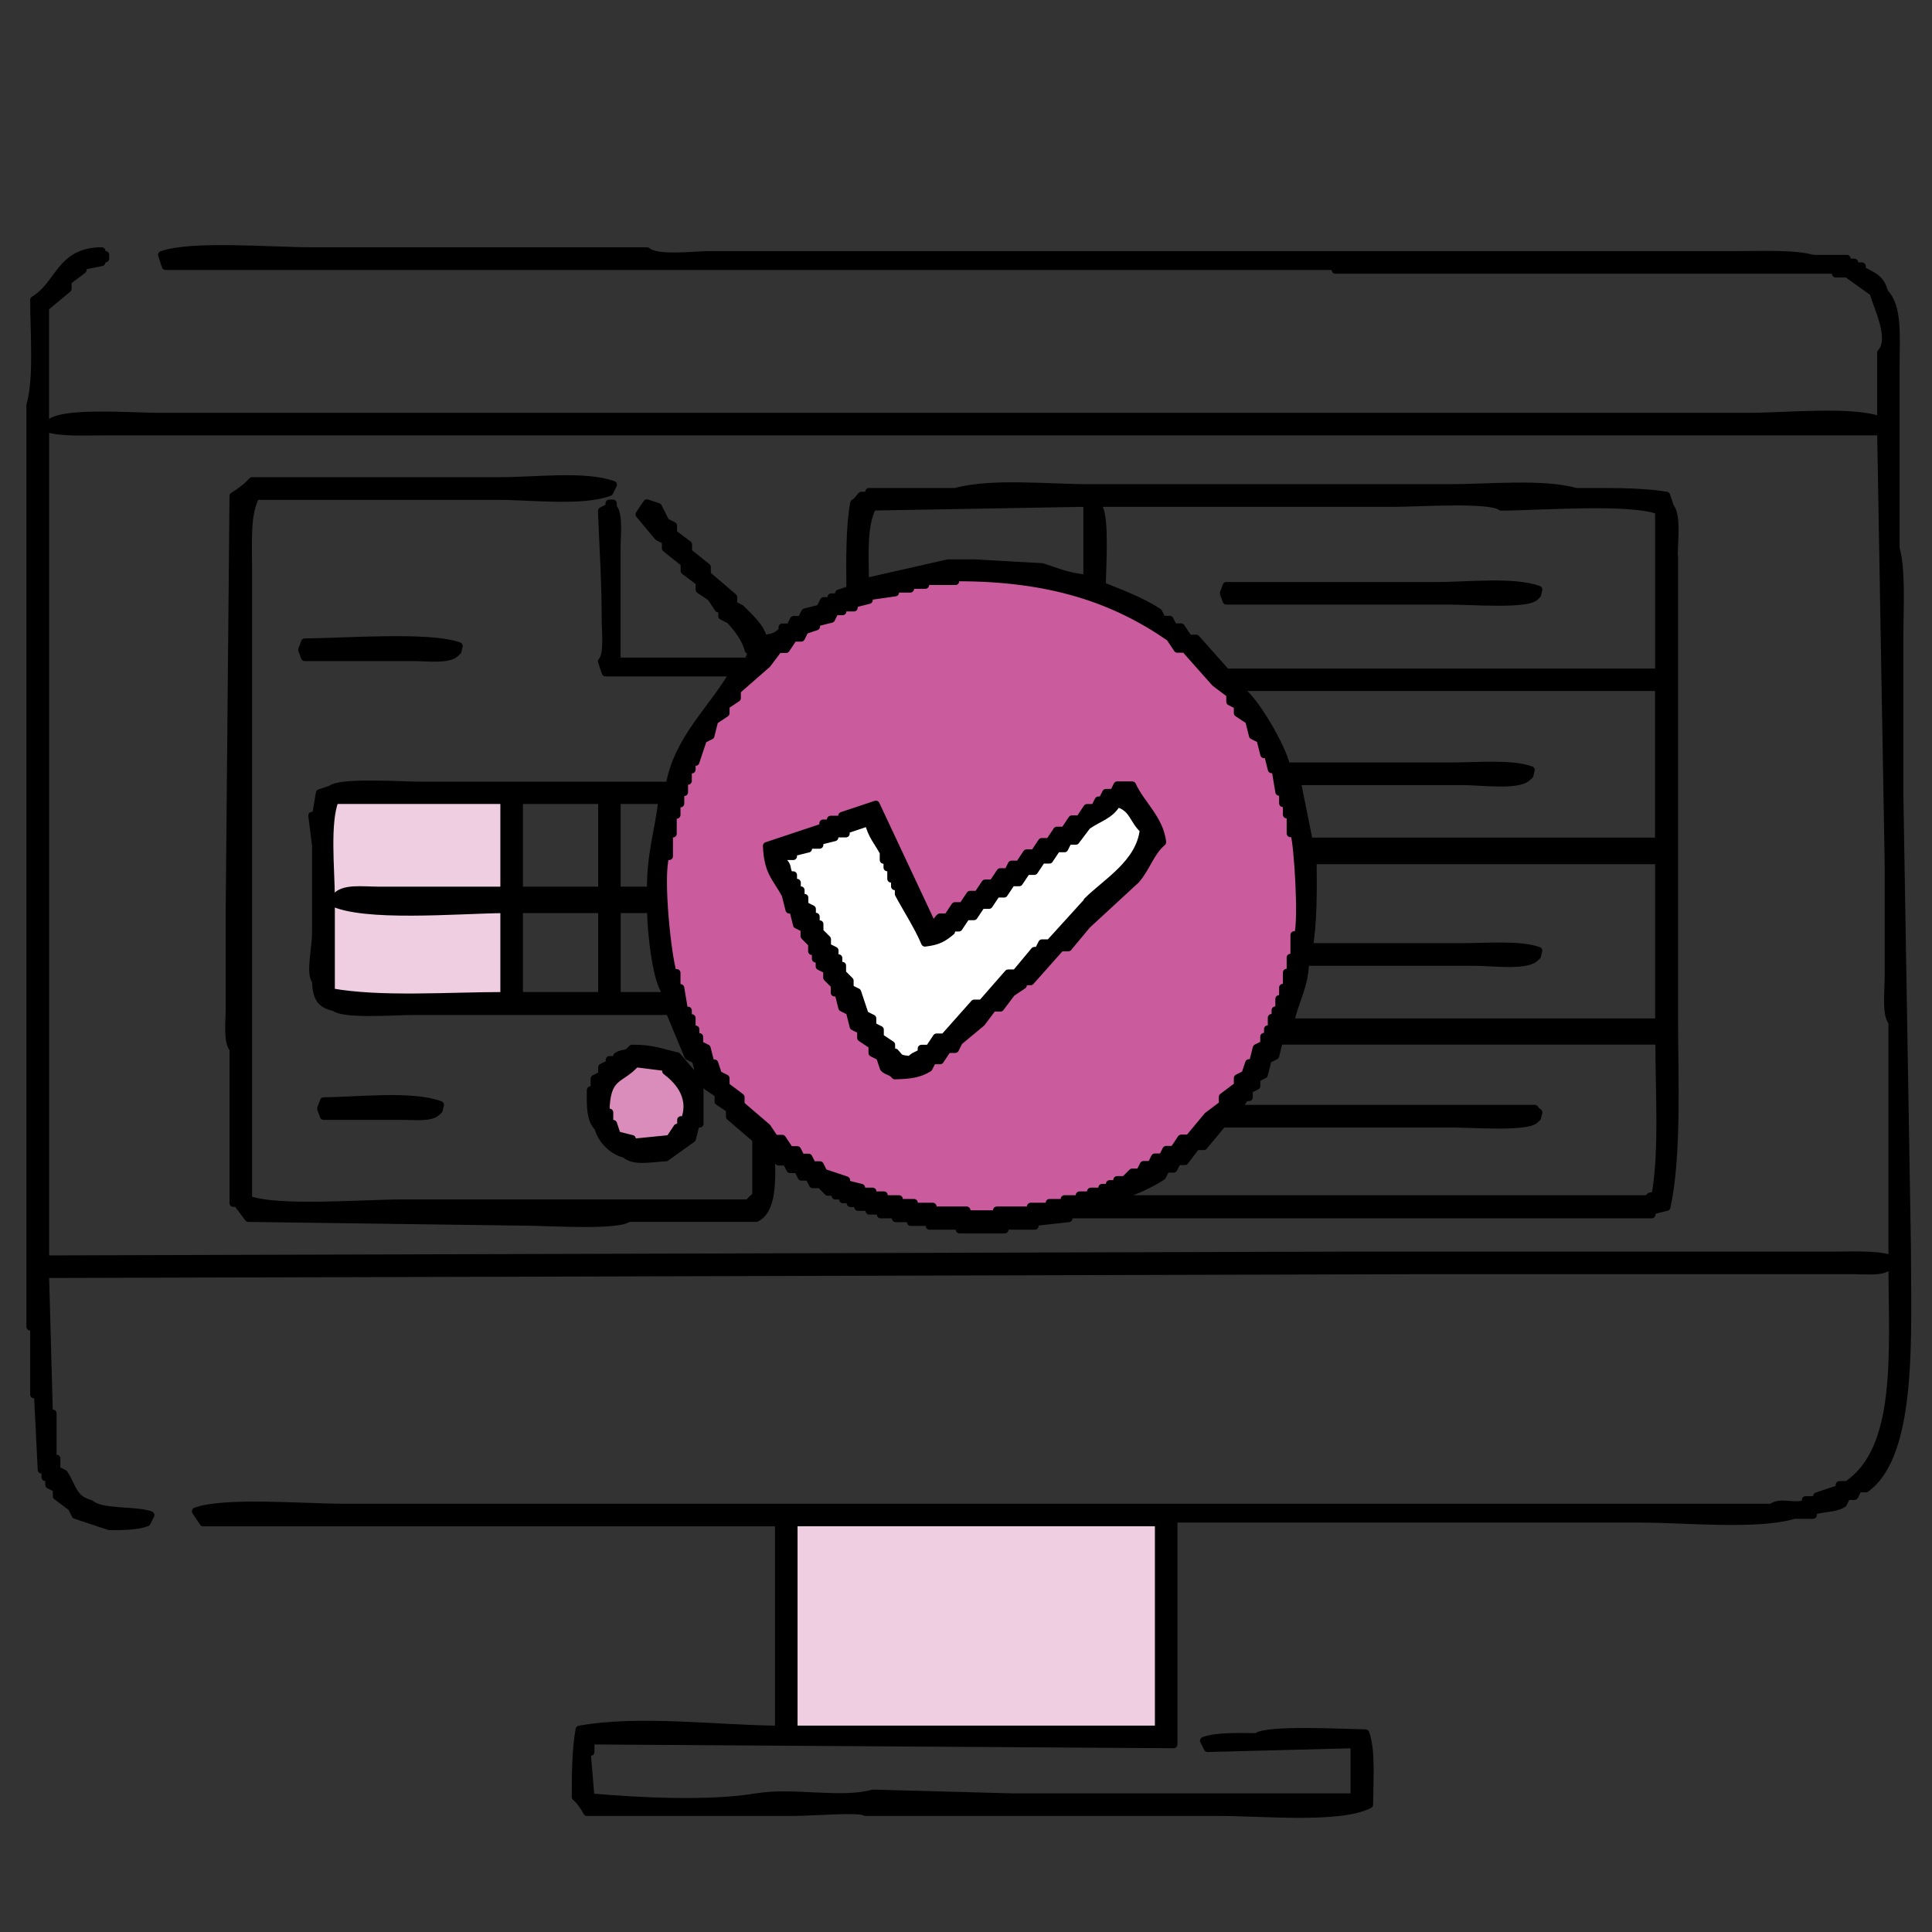 <?xml version="1.0" encoding="UTF-8"?><svg id="_塗り" xmlns="http://www.w3.org/2000/svg" viewBox="0 0 256 256"><rect x="0" y="0" width="256" height="256" fill="#333333" stroke="none"/><defs><style>.cls-1{fill:none;stroke:#000;stroke-linecap:round;stroke-linejoin:round;}.cls-2{fill:#fff;}.cls-2,.cls-3,.cls-4,.cls-5,.cls-6{stroke-width:0px;}.cls-2,.cls-6{fill-rule:evenodd;}.cls-3{fill:#ca5b9d;}.cls-4{fill:#da8cba;}.cls-5{fill:#efcee2;}</style></defs><rect class="cls-5" x="104.31" y="200.96" width="49.99" height="28.48"/><circle class="cls-3" cx="130.56" cy="118.64" r="42.98"/><path class="cls-2" d="m115.15,109.03c-1,.33-1.99.66-2.99,1v.5h-1.5v.5c-.66.17-1.33.33-1.99.5v.5h-1.5v.5c-.66.17-1.33.33-1.99.5v.5h-1.5v.5c.97.89.42.95,1,1.99h.5v1h.5v1h.5v1h.5v1c.33.17.66.33,1,.5v1h.5v1h.5v1l1,1v1c.33.17.66.33,1,.5v1h.5v1h.5v1l1,1v1c.33.17.66.33,1,.5.33,1,.66,1.99,1,2.99.33.17.66.33,1,.5v1c.33.17.66.33,1,.5v1c.5.33,1,.66,1.5,1v1h.5c.78.83.41.8,1.99,1,.53-.63.88-.52,1.5-1v-.5h1c.33-.5.66-1,1-1.5h1c1.33-1.49,2.66-2.99,3.99-4.49h1c1.16-1.33,2.33-2.66,3.49-3.99h1c.83-1,1.66-1.99,2.49-2.99h.5c.17-.33.33-.66.5-1h1c1.66-1.83,3.32-3.66,4.98-5.48,2.55-2.55,6.99-5.03,7.48-9.47-1.39-1.21-1.37-2.92-3.49-3.49-1.03,1.68-2.44,1.88-3.99,2.99l-1.5,1.99h-1c-.17.33-.33.66-.5,1h-1c-.33.5-.66,1-1,1.5h-1c-.33.5-.66,1-1,1.5h-1c-.33.5-.66,1-1,1.5h-1c-.33.5-.66,1-1,1.5h-1c-.33.5-.66,1-1,1.5h-1c-.33.5-.66,1-1,1.5h-1c-.33.5-.66,1-1,1.5h-1v.5c-1.07.86-1.69,1.28-3.49,1.5-.96-2.25-2.4-4.43-3.49-6.48v-1h-.5v-1h-.5v-1.5h-.5v-1h-.5v-1c-.69-1.29-1.59-2.24-1.99-3.99Z"/><rect class="cls-5" x="43.67" y="105.23" width="23.12" height="27.38"/><circle class="cls-4" cx="85.52" cy="146.67" r="5.77"/><path class="cls-6" d="m252.71,165.35c-.33-19.93-.66-39.87-1-59.81v-21.43c0-3.71.31-8.57-.5-11.46v-24.42c0-3.71.35-7.62-1.5-9.47-.53-1.95-1.42-2.09-2.99-2.99v-.5h-1v-.5h-1v-.5h-4.49c-2.47-.7-6.7-.5-9.97-.5H94.21c-2.29,0-7.13.66-8.47-.5h-44.36c-5.19,0-16.04-.92-19.94.5.17.5.33,1,.5,1.5h155.01v.5h66.29v.5h1.5c1.16.83,2.33,1.66,3.49,2.49.38,1.65,2.76,6.11,1,7.97v8.97c-3.86-1.41-12.5-.5-17.44-.5H20.95c-3.34,0-13.18-.77-14.45,1h-.5v-15.45c1-.83,1.99-1.66,2.99-2.49v-1c.66-.5,1.33-1,1.99-1.5v-.5c.83-.17,1.66-.33,2.49-.5v-.5h.5v-.5h-.5v-.5c-5.59.05-5.53,4.41-8.97,6.48,0,4.45.51,10.36-.5,13.96v122.11h.5v8.97h.5c.17,3.32.33,6.65.5,9.97h.5v1h.5v1c.33.17.66.33,1,.5v1c.66.5,1.33,1,1.99,1.5.17.33.33.66.5,1,1.5.5,2.99,1,4.49,1.5,1.9.02,3.77-.04,4.98-.5.17-.33.33-.66.5-1-2.04-.74-6.53-.21-7.97-1.5-2.34-.61-2.34-2.21-3.49-3.99-.33-.17-.66-.33-1-.5v-1.5h-.5v-5.98h-.5c-.17-6.15-.33-12.29-.5-18.44,60.3-.17,120.62-.33,180.92-.5h58.81c1.59,0,3.63.24,4.49-.5h.5c.08,11.73,1.04,24.26-5.98,28.91h-1v.5c-1,.33-1.99.66-2.99,1v.5h-1.5v.5c-1.63.53-3.42-.41-4.49.5H45.37c-5.1,0-15.61-.89-19.44.5.33.5.66,1,1,1.5h76.26v27.41c-8.01-.05-18.51-1.43-26.42,0-.45,2.4-.53,5.85-.5,8.97.6.49,1.13,1.29,1.5,1.99h27.41c2.41,0,8.82-.54,9.47,0h46.85c5.78,0,16.01,1.01,19.94-1,.02-3.06.34-7.21-.5-9.47-2.72-.04-13.21-.61-14.45.5-2.41-.02-5.32-.12-6.98.5.17.33.33.66.5,1,6.48-.17,12.96-.33,19.44-.5v6.98h-45.36c-6.15-.17-12.3-.33-18.44-.5-4.24,1.19-10.48-.33-15.45.5-6.24,1.04-15.67.57-21.93,0-.17-1.99-.33-3.99-.5-5.98h.5v-1.5c25.75.17,51.51.33,77.25.5v-29.9h61.8c6.01,0,15.48.98,20.43-.5h2.49v-.5c1.37-.5,2.86-.3,3.99-1,.17-.33.33-.66.5-1h1c.17-.33.33-.66.5-1h1c6.38-4.54,5.48-20.57,5.48-31.9Zm-1.99,1.5c-1.92-.7-5.29-.5-7.97-.5h-65.29c-57.15.17-114.31.33-171.45.5V56.69c1.92.7,5.29.5,7.97.5h235.25c.33,19.1.66,38.21,1,57.32v14.95c0,1.86-.4,4.95.5,5.98v31.4Zm-97.19,62.3h-48.35v-27.41h48.35v27.41Zm68.28-155.51c0-1.94.45-5.39-.5-6.48-.17-.5-.33-1-.5-1.5-2.14-.38-5.14-.49-7.97-.5h-3.99c-4.44-1.24-11.62-.5-16.95-.5h-47.35c-5.62,0-13.21-.82-17.94.5h-11.46v.5h-1c-.21.12-.45.7-1,1-.57,3.1-.54,7.61-.5,11.46-.5.17-1,.33-1.5.5v.5h-1v.5h-1c-.17.33-.33.66-.5,1-.66.17-1.33.33-1.99.5-.17.33-.33.66-.5,1h-1c-.17.33-.33.66-.5,1h-1v.5c-.87.68-.99.83-2.49,1-.48-1.72-1.9-2.83-2.99-3.99-.33-.17-.66-.33-1-.5v-1c-1.16-1-2.33-1.99-3.49-2.99v-1c-.83-.66-1.66-1.33-2.49-1.99v-1c-.66-.5-1.33-1-1.99-1.5v-1c-.33-.17-.66-.33-1-.5-.33-.66-.66-1.33-1-1.99-.5-.17-1-.33-1.5-.5-.33.5-.66,1-1,1.5.83,1,1.66,1.99,2.49,2.99.33.17.66.33,1,.5v1c.83.66,1.66,1.33,2.49,1.99v1c.66.5,1.33,1,1.99,1.5v1c.5.33,1,.66,1.5,1,.33.5.66,1,1,1.5h.5v1c.33.17.66.33,1,.5.94,1.01,2.12,2.45,2.49,3.99h.5c-.17.5-.33,1-.5,1.5h-17.44v-14.95c0-1.76.35-4.52-.5-5.48v-.5h-.5v.5c-.33.17-.66.33-1,.5.17,4.33.5,9.45.5,14.45,0,1.75.36,4.53-.5,5.48.17.5.33,1,.5,1.5h16.95c-2.68,4.78-7.38,8.69-8.47,14.95h-32.9c-2.52,0-10.72-.58-11.96.5-.5.17-1,.33-1.5.5-.17,1-.33,1.99-.5,2.99h-.5c.17,1.33.33,2.66.5,3.99v11.46c0,2.2-.86,5.49,0,6.48.06,2.26.64,3.08,2.49,3.49,1.21,1.04,8.09.5,10.47.5h33.89c.83,1.99,1.66,3.99,2.49,5.98.33.17.66.33,1,.5.17.66.33,1.33.5,1.99.33.17.66.33,1,.5v1c.5.33,1,.66,1.5,1v1c.5.33,1,.66,1.5,1v1c1.16,1,2.33,1.99,3.49,2.99v7.48s-.83.68-1,1h-45.85c-5.29,0-16.46.95-20.43-.5v-83.73c0-3.79-.25-7.02,1-9.47h31.9c4.57,0,11.29.84,14.95-.5.17-.33.33-.66.5-1-3.66-1.34-10.38-.5-14.95-.5h-32.9c-.49.61-1.78,1.6-2.49,1.99-.17,18.11-.33,36.22-.5,54.33v13.46c0,1.77-.35,4.51.5,5.48v20.43h.5c.5.66,1,1.33,1.5,1.99,12.29.17,24.59.33,36.88.5,2.69,0,12.17.63,13.46-.5h16.95c2.21-1.07,2.07-5.03,1.99-8.47.61.33.69.79,1,1h1c.17.33.33.66.5,1h1c.17.33.33.66.5,1h1c.17.33.33.66.5,1h1l1,1h1v.5h1v.5h1v.5h1v.5h1.5v.5h1.5v.5h1.99v.5h1.99v.5h2.49v.5h3.99v.5h5.98v-.5h3.99v-.5c1.5-.17,2.99-.33,4.49-.5v-.5h77.25v-.5c.66-.17,1.33-.33,1.99-.5,1.48-6.88,1-16.98,1-25.42v-60.81Zm-76.26-6.98h39.37c2.75,0,12.64-.65,13.96.5,5.33-.02,16.96-.96,20.93.5v21.43h-57.32c-1.33-1.5-2.66-2.99-3.99-4.49h-1c-.33-.5-.66-1-1-1.5h-1c-.17-.33-.33-.66-.5-1h-1c-.17-.33-.33-.66-.5-1-2.33-1.49-4.85-2.43-7.48-3.49.04-2.27.49-9.37-.5-10.47v-.5Zm48.35,58.81h-20.44c.57-3.1.54-7.61.5-11.46h45.85v21.43h-48.84c.59-2.75,1.91-4.73,1.99-7.97h22.43c2.19,0,6.71.61,7.97-.5.56-.57.21,0,.5-1-2.4-.88-6.75-.5-9.97-.5Zm-20.44-13.96c-.5-2.49-1-4.98-1.5-7.48h-.5v-.5h22.43c2.28,0,7.15.67,8.47-.5.56-.57.21,0,.5-1-2.53-.93-7.12-.5-10.47-.5h-21.93c-.55-2.52-4.2-8.8-5.98-9.97v-.5h55.32v20.43h-46.35Zm-57.82-44.36c9.47-.17,18.94-.33,28.41-.5v9.97c-2.43-.12-4.17-.95-5.98-1.5-2.99-.17-5.98-.33-8.97-.5h-3.49c-3.65.83-7.31,1.66-10.97,2.49-.04-3.85-.29-7.5,1-9.97Zm-33.89,38.88h5.98c-.43,4.06-1.56,7.04-1.5,11.96h-4.49v-11.96Zm-14.95,25.92c-7.42,0-16.35.68-22.93-.5v-11.96c4.22,2.18,16.69,1.06,22.93,1v11.46Zm0-13.96h-16.45c-2.39,0-4.97-.44-5.98,1h-.5c-.03-4-.66-9.83.5-12.96h22.43v11.96Zm12.96,13.96h-10.97v-11.46h10.97v11.46Zm0-13.96h-10.97v-11.96h10.97v11.96Zm8.47,13.96h-6.48v-11.46h4.49c0,2.94.75,9.63,1.99,10.97v.5Zm59.81,24.92h-1v.5h-1v.5h-1.5v.5h-1.5v.5h-1.99v.5h-1.99v.5h-2.49v.5h-4.49v.5h-3.99v-.5h-4.49v-.5h-2.49v-.5h-1.99v-.5h-1.99v-.5h-1.5v-.5h-1.5v-.5c-.66-.17-1.33-.33-1.99-.5v-.5c-1-.33-1.99-.66-2.99-1-.17-.33-.33-.66-.5-1h-1c-.17-.33-.33-.66-.5-1h-1c-.17-.33-.33-.66-.5-1h-1c-.33-.5-.66-1-1-1.5h-1c-.33-.5-.66-1-1-1.5-1.16-1-2.33-1.99-3.49-2.99v-1c-.66-.5-1.33-1-1.99-1.5v-1c-.33-.17-.66-.33-1-.5-.17-.5-.33-1-.5-1.5h-.5c-.17-.66-.33-1.33-.5-1.99-.33-.17-.66-.33-1-.5v-1h-.5v-1h-.5v-1.5h-.5v-1h-.5c-.17-1-.33-1.99-.5-2.99h-.5v-1.99h-.5c-.69-2.06-1.84-12.45-1-15.45h.5v-2.99h.5v-2.49h.5v-1.5h.5v-1.5h.5v-1.5h.5v-1.5h.5v-1h.5c.33-1,.66-1.99,1-2.99.33-.17.66-.33,1-.5.17-.66.33-1.33.5-1.99.5-.33,1-.66,1.5-1v-1c.5-.33,1-.66,1.5-1v-1c1.33-1.16,2.66-2.33,3.99-3.49.5-.66,1-1.33,1.5-1.99h1c.33-.5.66-1,1-1.5h1c.17-.33.33-.66.5-1,.5-.17,1-.33,1.5-.5v-.5c.66-.17,1.33-.33,1.99-.5.17-.33.33-.66.5-1h1v-.5h1.5v-.5c.66-.17,1.33-.33,1.99-.5v-.5c1.16-.17,2.33-.33,3.49-.5v-.5h1.99v-.5h1.99v-.5h3.99v-.5c12.52-.05,21.08,2.88,28.41,7.97.33.5.66,1,1,1.5h1c1.33,1.5,2.66,2.99,3.99,4.49.66.5,1.33,1,1.99,1.5v1c.33.17.66.33,1,.5v1c.5.33,1,.66,1.5,1,.17.66.33,1.33.5,1.99.33.17.66.33,1,.5.17.66.33,1.33.5,1.99h.5c.17.66.33,1.33.5,1.99h.5c.17,1,.33,1.99.5,2.99h.5v1.5h.5v1.5h.5v2.49h.5c.49,1.61,1.09,11.36.5,13.46h-.5v2.99h-.5v1.99h-.5v1.99h-.5v1.5h-.5v1.5h-.5v1h-.5v1.5h-.5v1h-.5v1c-.33.17-.66.33-1,.5-.17.66-.33,1.33-.5,1.99h-.5c-.17.5-.33,1-.5,1.5-.33.17-.66.33-1,.5v1c-.66.5-1.33,1-1.99,1.5v1c-.66.5-1.33,1-1.99,1.5-.83,1-1.66,1.99-2.49,2.99h-1c-.33.5-.66,1-1,1.5h-1c-.17.33-.33.66-.5,1h-1c-.17.33-.33.66-.5,1h-1c-.17.33-.33.66-.5,1h-1l-1,1h-1v.5Zm71.27,1.5c-1,.3-.43-.07-1,.5h-69.78v-.5c1.61-.35,4.2-1.64,5.48-2.49.17-.33.33-.66.5-1h1c.17-.33.33-.66.5-1h1c.5-.66,1-1.33,1.5-1.99h1c.83-1,1.66-1.99,2.49-2.99h30.4c2.41,0,9.77.55,10.97-.5.56-.57.21,0,.5-1-.56-.43-.08.07-.5-.5h-39.37c.33-.5.66-1,1-1.5h.5v-1c.33-.17.66-.33,1-.5v-1c.33-.17.66-.33,1-.5.17-.66.33-1.33.5-1.99.33-.17.66-.33,1-.5.17-.66.33-1.33.5-1.99h50.34c0,6.64.54,14.62-.5,20.43Zm-26.91-78.75c2.41,0,9.77.55,10.97-.5.56-.57.21,0,.5-1-3.28-1.2-9.3-.5-13.46-.5h-27.91c-.47,1.52-.49.46,0,1.99h29.9Zm-152.02,7.48h14.45c1.76,0,4.52.35,5.48-.5.56-.57.21,0,.5-1-3.85-1.42-15.25-.54-20.44-.5-.47,1.52-.49.46,0,1.99Zm113.64,24.42c-.41-3.08-2.83-4.95-3.99-7.48h-1.99c-.17.33-.33.66-.5,1h-1c-.17.33-.33.66-.5,1h-.5c-.17.33-.33.66-.5,1h-1c-.33.5-.66,1-1,1.5h-1c-.33.5-.66,1-1,1.5h-1c-.33.5-.66,1-1,1.5h-1c-.33.5-.66,1-1,1.5h-1c-.33.5-.66,1-1,1.5h-1c-.17.33-.33.66-.5,1h-1c-.33.5-.66,1-1,1.5h-1c-.33.5-.66,1-1,1.5h-1c-.33.5-.66,1-1,1.5h-1c-.33.5-.66,1-1,1.5h-1c-.32.22-.37.66-1,1-2.49-5.32-4.98-10.63-7.48-15.95-1.49.5-2.99,1-4.49,1.5v.5h-1.5v.5h-1v.5c-2.49.83-4.98,1.66-7.48,2.49.15,3.6,1.27,4.19,2.49,6.48.17.66.33,1.33.5,1.99h.5c.17.66.33,1.33.5,1.99.33.17.66.33,1,.5v1l1,1v1h.5v1h.5v1c.33.17.66.33,1,.5v1l1,1v1h.5c.17.66.33,1.33.5,1.99.33.17.66.33,1,.5.17.66.33,1.33.5,1.99.33.17.66.33,1,.5v1c.5.33,1,.66,1.5,1v1c.33.17.66.33,1,.5.17.5.33,1,.5,1.5.35.45,1.03.39,1.5,1,1.99-.06,3.2-.19,4.49-1,.17-.33.33-.66.5-1h1c.33-.5.66-1,1-1.5h1c.17-.33.33-.66.5-1,1-.83,1.99-1.66,2.99-2.49.5-.66,1-1.33,1.5-1.99h1c.5-.66,1-1.33,1.5-1.99.5-.33,1-.66,1.5-1v-.5h1c1.33-1.5,2.66-2.99,3.99-4.49h1c.83-1,1.66-1.99,2.49-2.99,2.16-1.99,4.32-3.99,6.48-5.98,1.35-1.5,1.94-3.69,3.49-4.98Zm-9.97,7.97c-1.66,1.83-3.32,3.66-4.98,5.48h-1c-.17.33-.33.66-.5,1h-.5c-.83,1-1.66,1.99-2.49,2.99h-1c-1.16,1.33-2.33,2.66-3.49,3.99h-1c-1.33,1.5-2.66,2.99-3.99,4.49h-1c-.33.5-.66,1-1,1.5h-1v.5c-.62.48-.96.37-1.5,1-1.59-.2-1.22-.17-1.99-1h-.5v-1c-.5-.33-1-.66-1.5-1v-1c-.33-.17-.66-.33-1-.5v-1c-.33-.17-.66-.33-1-.5-.33-1-.66-1.99-1-2.99-.33-.17-.66-.33-1-.5v-1l-1-1v-1h-.5v-1h-.5v-1c-.33-.17-.66-.33-1-.5v-1l-1-1v-1h-.5v-1h-.5v-1c-.33-.17-.66-.33-1-.5v-1h-.5v-1h-.5v-1h-.5v-1h-.5c-.57-1.05-.03-1.1-1-1.99v-.5h1.5v-.5c.66-.17,1.33-.33,1.99-.5v-.5h1.5v-.5c.66-.17,1.33-.33,1.99-.5v-.5h1.5v-.5c1-.33,1.99-.66,2.99-1,.4,1.75,1.31,2.69,1.99,3.99v1h.5v1h.5v1.5h.5v1h.5v1c1.09,2.05,2.53,4.23,3.49,6.48,1.8-.21,2.42-.63,3.49-1.5v-.5h1c.33-.5.66-1,1-1.5h1c.33-.5.66-1,1-1.5h1c.33-.5.66-1,1-1.5h1c.33-.5.66-1,1-1.5h1c.33-.5.66-1,1-1.5h1c.33-.5.66-1,1-1.5h1c.33-.5.66-1,1-1.5h1c.17-.33.33-.66.5-1h1c.5-.66,1-1.33,1.5-1.99,1.55-1.11,2.96-1.31,3.99-2.99,2.12.57,2.1,2.28,3.49,3.49-.49,4.44-4.92,6.92-7.48,9.47Zm-61.3,33.39c1.24,1.15,3.43.59,5.48.5,1.16-.83,2.33-1.66,3.49-2.49.17-.66.33-1.33.5-1.99h.5v-5.48c-1-1.16-1.99-2.33-2.99-3.49-2.02-.42-3.21-1.03-5.98-1-.87,1-.99.42-1.99,1v.5h-1v.5c-.33.17-.66.33-1,.5v1c-.33.17-.66.33-1,.5v1.5h-.5c-.04,2.12-.05,3.97,1,4.98.39,1.59,1.88,3.11,3.49,3.49Zm1.5-11.96c1.33.17,2.66.33,3.99.5v.5c1.33,1.01,3.7,3.19,2.49,6.48h-.5v1h-.5c-.33.5-.66,1-1,1.5-1.66.17-3.32.33-4.98.5v-.5c-.66-.17-1.33-.33-1.99-.5-.17-.5-.33-1-.5-1.5h-.5v-1.5h-.5c.07-5.06,1.87-4.12,3.99-6.48Zm-26.42,6.48c.56-.57.21,0,.5-1-3.73-1.39-10.79-.55-15.45-.5-.47,1.52-.49.46,0,1.99h10.47c1.58,0,3.65.25,4.49-.5Z"/><path class="cls-1" d="m252.71,165.35c-.33-19.93-.66-39.87-1-59.81v-21.43c0-3.71.31-8.57-.5-11.46v-24.42c0-3.71.35-7.62-1.5-9.47-.53-1.95-1.42-2.09-2.99-2.99v-.5h-1v-.5h-1v-.5h-4.49c-2.47-.7-6.7-.5-9.97-.5H94.21c-2.29,0-7.13.66-8.47-.5h-44.36c-5.19,0-16.04-.92-19.94.5.17.5.33,1,.5,1.5h155.01v.5h66.29v.5h1.5c1.16.83,2.33,1.66,3.49,2.49.38,1.65,2.76,6.11,1,7.97v8.97c-3.86-1.41-12.5-.5-17.44-.5H20.95c-3.34,0-13.18-.77-14.45,1h-.5v-15.45c1-.83,1.99-1.66,2.99-2.49v-1c.66-.5,1.33-1,1.99-1.5v-.5c.83-.17,1.66-.33,2.49-.5v-.5h.5v-.5h-.5v-.5c-5.59.05-5.53,4.41-8.97,6.48,0,4.45.51,10.36-.5,13.96v122.11h.5v8.97h.5c.17,3.32.33,6.65.5,9.97h.5v1h.5v1c.33.17.66.33,1,.5v1c.66.5,1.33,1,1.99,1.5.17.33.33.66.5,1,1.5.5,2.99,1,4.49,1.5,1.9.02,3.77-.04,4.98-.5.17-.33.33-.66.5-1-2.04-.74-6.53-.21-7.97-1.5-2.34-.61-2.34-2.21-3.49-3.99-.33-.17-.66-.33-1-.5v-1.5h-.5v-5.98h-.5c-.17-6.15-.33-12.29-.5-18.44,60.3-.17,120.62-.33,180.92-.5h58.81c1.59,0,3.63.24,4.49-.5h.5c.08,11.73,1.04,24.26-5.98,28.91h-1v.5c-1,.33-1.99.66-2.99,1v.5h-1.5v.5c-1.63.53-3.42-.41-4.49.5H45.37c-5.1,0-15.61-.89-19.44.5.33.5.66,1,1,1.5h76.26v27.41c-8.01-.05-18.51-1.43-26.42,0-.45,2.4-.53,5.85-.5,8.97.6.49,1.13,1.29,1.5,1.99h27.41c2.41,0,8.82-.54,9.47,0h46.85c5.78,0,16.01,1.01,19.94-1,.02-3.06.34-7.21-.5-9.47-2.72-.04-13.21-.61-14.45.5-2.41-.02-5.32-.12-6.98.5.17.33.33.66.5,1,6.48-.17,12.96-.33,19.44-.5v6.98h-45.36c-6.15-.17-12.3-.33-18.44-.5-4.24,1.19-10.48-.33-15.45.5-6.24,1.04-15.67.57-21.93,0-.17-1.99-.33-3.99-.5-5.98h.5v-1.5c25.75.17,51.51.33,77.25.5v-29.9h61.8c6.01,0,15.48.98,20.43-.5h2.49v-.5c1.37-.5,2.86-.3,3.99-1,.17-.33.33-.66.5-1h1c.17-.33.33-.66.5-1h1c6.38-4.54,5.48-20.57,5.48-31.9Zm-1.99,1.5c-1.92-.7-5.29-.5-7.97-.5h-65.29c-57.15.17-114.31.33-171.45.5V56.69c1.92.7,5.29.5,7.97.5h235.25c.33,19.1.66,38.21,1,57.32v14.95c0,1.86-.4,4.95.5,5.98v31.4Zm-97.19,62.3h-48.35v-27.41h48.35v27.41Zm68.28-155.51c0-1.94.45-5.39-.5-6.48-.17-.5-.33-1-.5-1.5-2.14-.38-5.14-.49-7.97-.5h-3.99c-4.44-1.24-11.62-.5-16.95-.5h-47.35c-5.62,0-13.21-.82-17.94.5h-11.46v.5h-1c-.21.12-.45.7-1,1-.57,3.1-.54,7.61-.5,11.46-.5.17-1,.33-1.5.5v.5h-1v.5h-1c-.17.33-.33.66-.5,1-.66.17-1.33.33-1.99.5-.17.33-.33.66-.5,1h-1c-.17.33-.33.66-.5,1h-1v.5c-.87.68-.99.83-2.49,1-.48-1.72-1.9-2.83-2.99-3.99-.33-.17-.66-.33-1-.5v-1c-1.16-1-2.33-1.99-3.49-2.99v-1c-.83-.66-1.66-1.33-2.49-1.99v-1c-.66-.5-1.33-1-1.99-1.5v-1c-.33-.17-.66-.33-1-.5-.33-.66-.66-1.33-1-1.99-.5-.17-1-.33-1.5-.5-.33.5-.66,1-1,1.5.83,1,1.66,1.99,2.49,2.99.33.17.66.33,1,.5v1c.83.66,1.66,1.33,2.49,1.99v1c.66.5,1.33,1,1.99,1.5v1c.5.33,1,.66,1.5,1,.33.5.66,1,1,1.5h.5v1c.33.17.66.33,1,.5.94,1.01,2.12,2.45,2.49,3.99h.5c-.17.5-.33,1-.5,1.5h-17.44v-14.95c0-1.76.35-4.52-.5-5.48v-.5h-.5v.5c-.33.17-.66.33-1,.5.17,4.33.5,9.45.5,14.45,0,1.75.36,4.53-.5,5.48.17.5.33,1,.5,1.5h16.95c-2.68,4.78-7.38,8.69-8.47,14.95h-32.9c-2.52,0-10.72-.58-11.96.5-.5.17-1,.33-1.5.5-.17,1-.33,1.99-.5,2.99h-.5c.17,1.33.33,2.66.5,3.99v11.46c0,2.2-.86,5.49,0,6.48.06,2.26.64,3.08,2.49,3.49,1.21,1.04,8.09.5,10.47.5h33.89c.83,1.99,1.66,3.99,2.49,5.98.33.17.66.33,1,.5.17.66.33,1.33.5,1.99.33.17.66.33,1,.5v1c.5.33,1,.66,1.5,1v1c.5.33,1,.66,1.5,1v1c1.16,1,2.33,1.99,3.49,2.99v7.48s-.83.68-1,1h-45.85c-5.29,0-16.46.95-20.43-.5v-83.73c0-3.79-.25-7.02,1-9.47h31.9c4.57,0,11.29.84,14.95-.5.17-.33.33-.66.5-1-3.66-1.34-10.38-.5-14.95-.5h-32.9c-.49.61-1.78,1.6-2.49,1.99-.17,18.11-.33,36.22-.5,54.33v13.46c0,1.77-.35,4.51.5,5.48v20.43h.5c.5.66,1,1.33,1.5,1.99,12.29.17,24.59.33,36.88.5,2.69,0,12.17.63,13.46-.5h16.95c2.21-1.07,2.07-5.03,1.99-8.47.61.33.69.79,1,1h1c.17.33.33.66.5,1h1c.17.33.33.66.5,1h1c.17.33.33.66.5,1h1l1,1h1v.5h1v.5h1v.5h1v.5h1.5v.5h1.5v.5h1.99v.5h1.99v.5h2.49v.5h3.99v.5h5.98v-.5h3.99v-.5c1.5-.17,2.99-.33,4.49-.5v-.5h77.25v-.5c.66-.17,1.33-.33,1.99-.5,1.48-6.88,1-16.98,1-25.42v-60.81Zm-76.26-6.98h39.37c2.75,0,12.64-.65,13.96.5,5.33-.02,16.96-.96,20.93.5v21.43h-57.32c-1.33-1.5-2.66-2.99-3.99-4.49h-1c-.33-.5-.66-1-1-1.5h-1c-.17-.33-.33-.66-.5-1h-1c-.17-.33-.33-.66-.5-1-2.33-1.49-4.85-2.43-7.48-3.49.04-2.27.49-9.37-.5-10.47v-.5Zm48.35,58.81h-20.44c.57-3.1.54-7.61.5-11.46h45.85v21.43h-48.84c.59-2.75,1.91-4.73,1.99-7.97h22.43c2.19,0,6.71.61,7.97-.5.56-.57.21,0,.5-1-2.4-.88-6.75-.5-9.97-.5Zm-20.44-13.96c-.5-2.49-1-4.98-1.5-7.48h-.5v-.5h22.43c2.28,0,7.15.67,8.47-.5.56-.57.21,0,.5-1-2.53-.93-7.12-.5-10.47-.5h-21.93c-.55-2.52-4.2-8.8-5.98-9.97v-.5h55.32v20.43h-46.35Zm-57.82-44.36c9.47-.17,18.94-.33,28.41-.5v9.97c-2.43-.12-4.17-.95-5.98-1.5-2.99-.17-5.98-.33-8.97-.5h-3.49c-3.65.83-7.31,1.66-10.97,2.49-.04-3.85-.29-7.5,1-9.97Zm-33.89,38.88h5.98c-.43,4.06-1.56,7.04-1.5,11.96h-4.49v-11.96Zm-14.95,25.92c-7.42,0-16.35.68-22.93-.5v-11.96c4.22,2.18,16.69,1.06,22.93,1v11.46Zm0-13.96h-16.45c-2.39,0-4.97-.44-5.98,1h-.5c-.03-4-.66-9.83.5-12.96h22.43v11.96Zm12.96,13.96h-10.97v-11.46h10.97v11.46Zm0-13.96h-10.97v-11.96h10.97v11.96Zm8.47,13.96h-6.48v-11.46h4.49c0,2.94.75,9.63,1.99,10.97v.5Zm59.81,24.92h-1v.5h-1v.5h-1.5v.5h-1.5v.5h-1.99v.5h-1.99v.5h-2.49v.5h-4.49v.5h-3.99v-.5h-4.49v-.5h-2.49v-.5h-1.99v-.5h-1.99v-.5h-1.5v-.5h-1.5v-.5c-.66-.17-1.33-.33-1.99-.5v-.5c-1-.33-1.99-.66-2.99-1-.17-.33-.33-.66-.5-1h-1c-.17-.33-.33-.66-.5-1h-1c-.17-.33-.33-.66-.5-1h-1c-.33-.5-.66-1-1-1.5h-1c-.33-.5-.66-1-1-1.5-1.16-1-2.33-1.99-3.49-2.99v-1c-.66-.5-1.33-1-1.99-1.5v-1c-.33-.17-.66-.33-1-.5-.17-.5-.33-1-.5-1.5h-.5c-.17-.66-.33-1.33-.5-1.99-.33-.17-.66-.33-1-.5v-1h-.5v-1h-.5v-1.5h-.5v-1h-.5c-.17-1-.33-1.99-.5-2.99h-.5v-1.99h-.5c-.69-2.06-1.84-12.45-1-15.45h.5v-2.99h.5v-2.49h.5v-1.5h.5v-1.5h.5v-1.5h.5v-1.5h.5v-1h.5c.33-1,.66-1.99,1-2.99.33-.17.66-.33,1-.5.17-.66.33-1.33.5-1.99.5-.33,1-.66,1.5-1v-1c.5-.33,1-.66,1.5-1v-1c1.33-1.16,2.66-2.33,3.99-3.49.5-.66,1-1.33,1.5-1.99h1c.33-.5.66-1,1-1.5h1c.17-.33.33-.66.5-1,.5-.17,1-.33,1.5-.5v-.5c.66-.17,1.33-.33,1.99-.5.17-.33.33-.66.5-1h1v-.5h1.5v-.5c.66-.17,1.33-.33,1.99-.5v-.5c1.16-.17,2.33-.33,3.49-.5v-.5h1.99v-.5h1.99v-.5h3.99v-.5c12.52-.05,21.08,2.88,28.41,7.97.33.5.66,1,1,1.5h1c1.33,1.5,2.66,2.99,3.99,4.49.66.5,1.33,1,1.99,1.5v1c.33.17.66.33,1,.5v1c.5.33,1,.66,1.5,1,.17.66.33,1.33.5,1.99.33.17.66.33,1,.5.17.66.33,1.33.5,1.99h.5c.17.66.33,1.33.5,1.99h.5c.17,1,.33,1.99.5,2.99h.5v1.5h.5v1.5h.5v2.49h.5c.49,1.61,1.09,11.36.5,13.46h-.5v2.99h-.5v1.99h-.5v1.99h-.5v1.5h-.5v1.5h-.5v1h-.5v1.5h-.5v1h-.5v1c-.33.17-.66.33-1,.5-.17.66-.33,1.33-.5,1.99h-.5c-.17.5-.33,1-.5,1.5-.33.17-.66.33-1,.5v1c-.66.5-1.33,1-1.99,1.5v1c-.66.5-1.33,1-1.99,1.5-.83,1-1.66,1.99-2.49,2.99h-1c-.33.5-.66,1-1,1.5h-1c-.17.33-.33.66-.5,1h-1c-.17.33-.33.66-.5,1h-1c-.17.33-.33.66-.5,1h-1l-1,1h-1v.5Zm71.27,1.5c-1,.3-.43-.07-1,.5h-69.78v-.5c1.61-.35,4.2-1.64,5.48-2.49.17-.33.33-.66.5-1h1c.17-.33.33-.66.5-1h1c.5-.66,1-1.33,1.5-1.99h1c.83-1,1.66-1.99,2.49-2.99h30.4c2.41,0,9.77.55,10.97-.5.56-.57.21,0,.5-1-.56-.43-.08.07-.5-.5h-39.37c.33-.5.66-1,1-1.5h.5v-1c.33-.17.66-.33,1-.5v-1c.33-.17.66-.33,1-.5.17-.66.33-1.33.5-1.99.33-.17.66-.33,1-.5.17-.66.33-1.33.5-1.99h50.34c0,6.64.54,14.62-.5,20.43Zm-26.91-78.75c2.41,0,9.77.55,10.97-.5.56-.57.21,0,.5-1-3.28-1.2-9.3-.5-13.46-.5h-27.91c-.47,1.52-.49.46,0,1.99h29.9Zm-152.02,7.48h14.45c1.76,0,4.52.35,5.48-.5.56-.57.21,0,.5-1-3.85-1.42-15.25-.54-20.44-.5-.47,1.52-.49.46,0,1.99Zm113.64,24.42c-.41-3.08-2.83-4.95-3.99-7.48h-1.99c-.17.33-.33.66-.5,1h-1c-.17.33-.33.66-.5,1h-.5c-.17.33-.33.66-.5,1h-1c-.33.5-.66,1-1,1.5h-1c-.33.5-.66,1-1,1.5h-1c-.33.5-.66,1-1,1.5h-1c-.33.5-.66,1-1,1.5h-1c-.33.5-.66,1-1,1.5h-1c-.17.33-.33.66-.5,1h-1c-.33.5-.66,1-1,1.5h-1c-.33.5-.66,1-1,1.5h-1c-.33.5-.66,1-1,1.5h-1c-.33.5-.66,1-1,1.5h-1c-.32.22-.37.66-1,1-2.49-5.32-4.98-10.63-7.48-15.95-1.49.5-2.99,1-4.49,1.5v.5h-1.5v.5h-1v.5c-2.49.83-4.98,1.66-7.48,2.49.15,3.6,1.27,4.19,2.49,6.48.17.66.33,1.33.5,1.99h.5c.17.66.33,1.33.5,1.99.33.17.66.33,1,.5v1l1,1v1h.5v1h.5v1c.33.17.66.33,1,.5v1l1,1v1h.5c.17.66.33,1.33.5,1.99.33.17.66.33,1,.5.17.66.33,1.33.5,1.99.33.17.66.33,1,.5v1c.5.33,1,.66,1.5,1v1c.33.17.66.33,1,.5.17.5.33,1,.5,1.5.35.45,1.03.39,1.5,1,1.99-.06,3.2-.19,4.49-1,.17-.33.33-.66.5-1h1c.33-.5.66-1,1-1.5h1c.17-.33.33-.66.5-1,1-.83,1.99-1.66,2.99-2.49.5-.66,1-1.33,1.5-1.99h1c.5-.66,1-1.33,1.5-1.99.5-.33,1-.66,1.5-1v-.5h1c1.33-1.5,2.66-2.99,3.99-4.49h1c.83-1,1.66-1.99,2.49-2.99,2.16-1.99,4.32-3.99,6.48-5.98,1.35-1.5,1.94-3.69,3.49-4.98Zm-9.97,7.97c-1.66,1.83-3.32,3.66-4.98,5.48h-1c-.17.33-.33.66-.5,1h-.5c-.83,1-1.66,1.99-2.49,2.99h-1c-1.16,1.33-2.33,2.66-3.49,3.99h-1c-1.33,1.5-2.66,2.99-3.99,4.49h-1c-.33.5-.66,1-1,1.5h-1v.5c-.62.48-.96.37-1.5,1-1.59-.2-1.22-.17-1.99-1h-.5v-1c-.5-.33-1-.66-1.5-1v-1c-.33-.17-.66-.33-1-.5v-1c-.33-.17-.66-.33-1-.5-.33-1-.66-1.99-1-2.99-.33-.17-.66-.33-1-.5v-1l-1-1v-1h-.5v-1h-.5v-1c-.33-.17-.66-.33-1-.5v-1l-1-1v-1h-.5v-1h-.5v-1c-.33-.17-.66-.33-1-.5v-1h-.5v-1h-.5v-1h-.5v-1h-.5c-.57-1.05-.03-1.1-1-1.99v-.5h1.5v-.5c.66-.17,1.33-.33,1.99-.5v-.5h1.5v-.5c.66-.17,1.33-.33,1.99-.5v-.5h1.5v-.5c1-.33,1.99-.66,2.99-1,.4,1.75,1.31,2.69,1.99,3.99v1h.5v1h.5v1.5h.5v1h.5v1c1.09,2.05,2.53,4.23,3.49,6.48,1.8-.21,2.42-.63,3.49-1.5v-.5h1c.33-.5.66-1,1-1.5h1c.33-.5.66-1,1-1.5h1c.33-.5.66-1,1-1.5h1c.33-.5.66-1,1-1.5h1c.33-.5.66-1,1-1.5h1c.33-.5.66-1,1-1.5h1c.33-.5.66-1,1-1.5h1c.17-.33.33-.66.5-1h1c.5-.66,1-1.33,1.5-1.99,1.55-1.11,2.96-1.31,3.99-2.99,2.12.57,2.1,2.28,3.49,3.49-.49,4.44-4.92,6.92-7.48,9.47Zm-61.3,33.39c1.24,1.15,3.43.59,5.48.5,1.16-.83,2.33-1.66,3.49-2.49.17-.66.33-1.33.5-1.99h.5v-5.48c-1-1.16-1.99-2.33-2.99-3.49-2.02-.42-3.21-1.03-5.98-1-.87,1-.99.42-1.99,1v.5h-1v.5c-.33.17-.66.33-1,.5v1c-.33.17-.66.33-1,.5v1.5h-.5c-.04,2.12-.05,3.97,1,4.98.39,1.59,1.88,3.11,3.49,3.49Zm1.5-11.96c1.33.17,2.66.33,3.99.5v.5c1.33,1.01,3.7,3.19,2.49,6.48h-.5v1h-.5c-.33.5-.66,1-1,1.5-1.66.17-3.32.33-4.98.5v-.5c-.66-.17-1.33-.33-1.99-.5-.17-.5-.33-1-.5-1.5h-.5v-1.5h-.5c.07-5.06,1.87-4.12,3.99-6.48Zm-26.42,6.48c.56-.57.21,0,.5-1-3.73-1.39-10.79-.55-15.45-.5-.47,1.52-.49.46,0,1.99h10.47c1.58,0,3.65.25,4.49-.5Z"/></svg>
